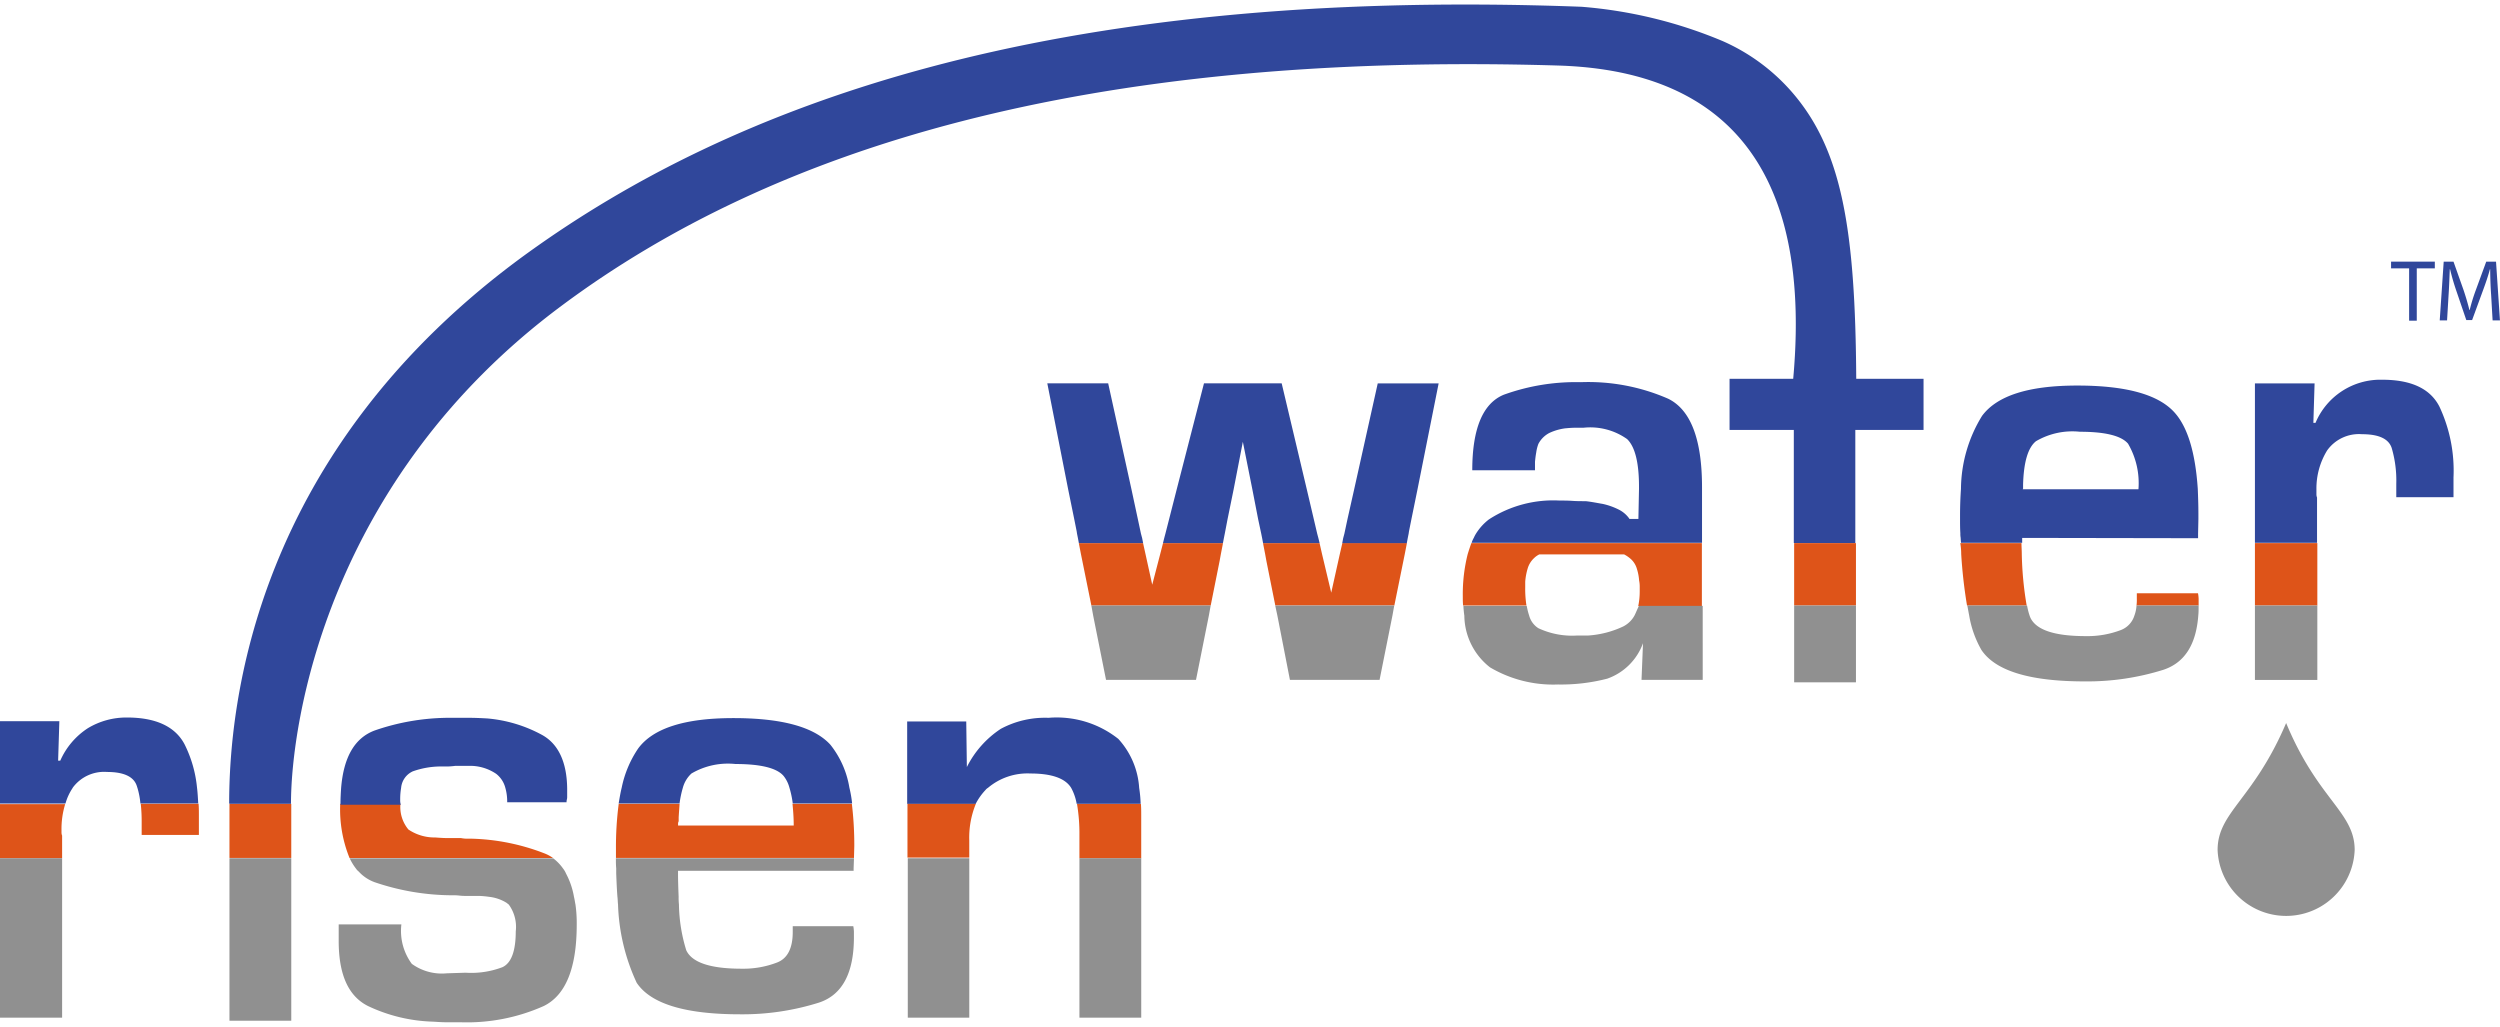 <svg xmlns="http://www.w3.org/2000/svg" viewBox="10860 40 168 68.39" width="168px" height="69px">
  <defs>
    <style>
      .cls-1 {
        fill: none;
      }

      .cls-2 {
        fill: #de5419;
      }

      .cls-3 {
        fill: #30479b;
      }

      .cls-4 {
        fill: #909090;
      }
    </style>
  </defs>
  <g id="Group_14" data-name="Group 14" transform="translate(10860 40.028)">
    <path id="Path_170" data-name="Path 170" class="cls-1" d="M432.081,179.331l.576-2.591.164-.74H431.3l.164.74Z" transform="translate(-342.622 -139.836)"/>
    <path id="Path_171" data-name="Path 171" class="cls-1" d="M403.2,146.087h1.254l-.637-3.187Z" transform="translate(-320.3 -113.541)"/>
    <path id="Path_172" data-name="Path 172" class="cls-1" d="M228.693,249.1c-.452-.535-1.542-.8-3.228-.8a4.923,4.923,0,0,0-2.961.637,2.011,2.011,0,0,0-.576.946,6.456,6.456,0,0,0-.226,1.069,6.055,6.055,0,0,0-.062.9v.267a.381.381,0,0,0-.041.144v.144h7.772a10.376,10.376,0,0,0-.082-1.46,4.626,4.626,0,0,0-.226-1.069A1.732,1.732,0,0,0,228.693,249.1Z" transform="translate(-176.038 -197.27)"/>
    <path id="Path_173" data-name="Path 173" class="cls-1" d="M664.845,139.6a4.923,4.923,0,0,0-2.961.637c-.514.432-.8,1.4-.864,2.92v.267c0,.021,0,.021-.021.041h7.751a4.962,4.962,0,0,0-.7-3.064C667.62,139.867,666.531,139.6,664.845,139.6Z" transform="translate(-525.095 -110.92)"/>
    <path id="Path_174" data-name="Path 174" class="cls-1" d="M499.384,184.576a5.409,5.409,0,0,0,2.591.493h.74a6.484,6.484,0,0,0,2.385-.617,1.78,1.78,0,0,0,.74-.72,2.743,2.743,0,0,0,.247-.658,4.693,4.693,0,0,0,.1-.987v-.37a2.264,2.264,0,0,0-.041-.37,4.958,4.958,0,0,0-.144-.761,1.631,1.631,0,0,0-.37-.637,2.136,2.136,0,0,0-.494-.35h-5.7c-.123.082-.247.164-.35.247a1.663,1.663,0,0,0-.432.7,3.754,3.754,0,0,0-.165.884v.37a7.277,7.277,0,0,0,.082,1.234,4.389,4.389,0,0,0,.164.658A1.49,1.49,0,0,0,499.384,184.576Z" transform="translate(-396.006 -142.695)"/>
    <path id="Path_175" data-name="Path 175" class="cls-1" d="M374.217,178.8l.535-2.056.185-.74H373.6l.164.74Z" transform="translate(-296.786 -139.836)"/>
    <g id="Group_11" data-name="Group 11" transform="translate(0 36.164)">
      <path id="Path_176" data-name="Path 176" class="cls-2" d="M4.174,264.9v-1.48a.6.6,0,0,1-.041-.185v-.185a5.694,5.694,0,0,1,.247-1.748H0v3.639H4.174Z" transform="translate(0 -243.762)"/>
      <path id="Path_177" data-name="Path 177" class="cls-2" d="M46.062,262.393v.9h3.845v-1.316c0-.267,0-.514-.021-.781H46A10.735,10.735,0,0,1,46.062,262.393Z" transform="translate(-36.542 -243.682)"/>
      <path id="Path_178" data-name="Path 178" class="cls-2" d="M217.3,264.819l.021-.781a23.469,23.469,0,0,0-.164-2.837h-3.989c.041.432.082.9.082,1.46h-7.772v-.144a.381.381,0,0,1,.041-.144V262.1c.021-.329.041-.617.062-.9h-4.092a22.5,22.5,0,0,0-.185,3.022v.617h16Z" transform="translate(-159.912 -243.682)"/>
      <path id="Path_179" data-name="Path 179" class="cls-2" d="M352.164,263.3v1.563h4.153v-2.837c0-.288,0-.555-.021-.822H352A11.876,11.876,0,0,1,352.164,263.3Z" transform="translate(-279.627 -243.682)"/>
      <path id="Path_180" data-name="Path 180" class="cls-2" d="M300.753,264.739v-1.151a5.979,5.979,0,0,1,.452-2.488H296.6v3.639Z" transform="translate(-235.618 -243.603)"/>
      <path id="Path_181" data-name="Path 181" class="cls-2" d="M358.069,176.74l-.535,2.056-.452-2.056-.164-.74H352.6l.144.74.7,3.454h8.019l.6-3,.082-.452.144-.74h-4.03Z" transform="translate(-280.104 -176)"/>
      <path id="Path_182" data-name="Path 182" class="cls-2" d="M78.578,261.2H75v3.639h4.153V261.2h-.576Z" transform="translate(-59.58 -243.682)"/>
      <path id="Path_183" data-name="Path 183" class="cls-2" d="M702.474,193.14v-.37a2.541,2.541,0,0,0-.041-.37h-4.112v.391a3.035,3.035,0,0,1-.021.432h4.174Z" transform="translate(-554.726 -189.028)"/>
      <path id="Path_184" data-name="Path 184" class="cls-2" d="M125.469,264.819a2.722,2.722,0,0,0-.6-.308,14.518,14.518,0,0,0-4.811-.966h-.37a2.265,2.265,0,0,1-.37-.041h-.884c-.288,0-.576-.021-.843-.041a3.145,3.145,0,0,1-1.809-.535,2.371,2.371,0,0,1-.535-1.727H111.2a8.684,8.684,0,0,0,.617,3.619.02.02,0,0,0,.021.021H125.51C125.49,264.839,125.469,264.839,125.469,264.819Z" transform="translate(-88.337 -243.682)"/>
      <path id="Path_185" data-name="Path 185" class="cls-2" d="M478.429,176.74a11.036,11.036,0,0,0-.329,2.817c0,.226,0,.432.021.637h4.256a7.278,7.278,0,0,1-.082-1.234v-.37a4.2,4.2,0,0,1,.164-.884,1.547,1.547,0,0,1,.432-.7,1.35,1.35,0,0,1,.35-.247h5.7a2.136,2.136,0,0,1,.493.35,1.414,1.414,0,0,1,.37.637,3.307,3.307,0,0,1,.144.761,2.039,2.039,0,0,1,.041.37v.37a4.7,4.7,0,0,1-.1.987h4.277V176H478.676Q478.552,176.339,478.429,176.74Z" transform="translate(-379.8 -176)"/>
      <path id="Path_186" data-name="Path 186" class="cls-2" d="M640.762,176.74a33.381,33.381,0,0,0,.391,3.454h4.009a22.939,22.939,0,0,1-.329-3.454c0-.247-.021-.493-.021-.74H640.7A4.493,4.493,0,0,1,640.762,176.74Z" transform="translate(-508.969 -176)"/>
      <path id="Path_187" data-name="Path 187" class="cls-2" d="M417.961,176.74l-.576,2.591-.617-2.591L416.6,176h-3.8l.144.74.082.452.6,3h8l.7-3.454.144-.74h-4.338Z" transform="translate(-327.926 -176)"/>
      <path id="Path_188" data-name="Path 188" class="cls-2" d="M737,176.74v3.454h4.194V176H737Z" transform="translate(-585.469 -176)"/>
      <path id="Path_189" data-name="Path 189" class="cls-2" d="M586.4,176.74v3.454h4.153V176H586.4Z" transform="translate(-465.833 -176)"/>
    </g>
    <g id="Group_12" data-name="Group 12" transform="translate(0 -0.028)">
      <path id="Path_190" data-name="Path 190" class="cls-3" d="M782.713,87.968h.514V84.452h1.213V84H781.5v.452h1.213Z" transform="translate(-620.82 -66.723)"/>
      <path id="Path_191" data-name="Path 191" class="cls-3" d="M801.183,84h-.658l-.7,1.912a11.941,11.941,0,0,0-.411,1.336h-.021c-.1-.411-.226-.843-.391-1.336L798.325,84h-.658l-.267,3.948h.493l.1-1.686c.041-.6.062-1.254.082-1.748h.021a15.4,15.4,0,0,0,.452,1.542l.637,1.871h.391l.7-1.912c.206-.555.37-1.028.494-1.5h.021c0,.493.021,1.151.062,1.707l.1,1.727h.493Z" transform="translate(-633.45 -66.723)"/>
      <path id="Path_192" data-name="Path 192" class="cls-3" d="M4.873,237.749c0-.021.021-.021.021-.041a2.617,2.617,0,0,1,2.3-1.049c1.11,0,1.789.308,1.994.925.021.041.021.082.041.123a5.194,5.194,0,0,1,.206,1.069h3.886c-.021-.37-.041-.74-.082-1.069a8.279,8.279,0,0,0-.843-2.92C11.761,233.6,10.465,233,8.533,233a5.008,5.008,0,0,0-2.632.72A4.99,4.99,0,0,0,4.05,235.9H3.906l.082-2.652H0v5.531H4.4A3.6,3.6,0,0,1,4.873,237.749Z" transform="translate(0 -185.088)"/>
      <path id="Path_193" data-name="Path 193" class="cls-3" d="M115.309,238.59a4.461,4.461,0,0,1,.062-.781,1.349,1.349,0,0,1,.781-1.11,5.649,5.649,0,0,1,1.912-.329h.452a4.771,4.771,0,0,0,.493-.041h.9a3.126,3.126,0,0,1,1.85.535,1.741,1.741,0,0,1,.617.946,3.346,3.346,0,0,1,.123.966h3.989v.041a.771.771,0,0,1,.021-.226.634.634,0,0,0,.021-.185v-.555c-.021-1.789-.6-3-1.686-3.6a9.355,9.355,0,0,0-3.7-1.11c-.391-.021-.8-.041-1.193-.041H118.8a15.385,15.385,0,0,0-5.181.843c-1.357.493-2.118,1.789-2.282,3.907-.021.329-.041.678-.041,1.049v.041h4.05A1.21,1.21,0,0,1,115.309,238.59Z" transform="translate(-88.416 -185.168)"/>
      <path id="Path_194" data-name="Path 194" class="cls-3" d="M206.518,237.867a2.011,2.011,0,0,1,.576-.946,4.839,4.839,0,0,1,2.961-.637c1.686,0,2.776.267,3.228.8a2.134,2.134,0,0,1,.391.781,6.456,6.456,0,0,1,.226,1.069h3.989a7.686,7.686,0,0,0-.185-1.069,6.246,6.246,0,0,0-1.275-2.878c-1.09-1.192-3.249-1.789-6.518-1.789s-5.387.678-6.394,2.035a7.253,7.253,0,0,0-1.11,2.632c-.082.329-.144.7-.206,1.069h4.092A6.945,6.945,0,0,1,206.518,237.867Z" transform="translate(-160.627 -185.247)"/>
      <path id="Path_195" data-name="Path 195" class="cls-3" d="M301.763,237.952a.555.555,0,0,1,.164-.144,4.109,4.109,0,0,1,2.858-.966c1.439,0,2.344.329,2.735.966h0a3.426,3.426,0,0,1,.37,1.069h4.3a8.576,8.576,0,0,0-.1-1.069,5.376,5.376,0,0,0-1.4-3.29A6.659,6.659,0,0,0,306,233.1a6.276,6.276,0,0,0-3.207.74,6.612,6.612,0,0,0-2.282,2.57l-.041-3.064H296.5v5.531h4.606A4.1,4.1,0,0,1,301.763,237.952Z" transform="translate(-235.538 -185.168)"/>
      <path id="Path_196" data-name="Path 196" class="cls-3" d="M441.085,123.8l-1.583,7.114-.452,2.015-.206.966-.082.308-.062.329h4.338l.062-.329.062-.308.021-.144.164-.822.411-2.015,1.419-7.114h-4.092Z" transform="translate(-348.501 -98.34)"/>
      <path id="Path_197" data-name="Path 197" class="cls-3" d="M745.553,122.6a4.727,4.727,0,0,0-4.482,2.9h-.144l.082-2.652H737v10.712h4.174v-3.043a.6.6,0,0,1-.041-.185v-.37a4.881,4.881,0,0,1,.72-2.611,2.623,2.623,0,0,1,2.344-1.09c1.131,0,1.789.308,1.994.925a7.774,7.774,0,0,1,.308,2.406v.9h3.845v-1.316a10.135,10.135,0,0,0-.946-4.77C748.781,123.2,747.506,122.6,745.553,122.6Z" transform="translate(-585.469 -97.387)"/>
      <path id="Path_198" data-name="Path 198" class="cls-3" d="M656.6,134.76v-.308l.021-.966v-.391c0-.576-.021-1.131-.041-1.645-.164-2.447-.679-4.174-1.583-5.161-1.09-1.193-3.249-1.789-6.518-1.789s-5.387.678-6.394,2.035a9.491,9.491,0,0,0-1.419,4.914c-.041.576-.062,1.172-.062,1.83v.185c0,.329,0,.637.021.966a1.555,1.555,0,0,0,.021.308c0,.1.021.226.021.329h4.112v-.329l11.822.021Zm-11.781-3.29c0-.021,0-.021.021-.041v-.267c.041-1.521.329-2.488.864-2.92a4.839,4.839,0,0,1,2.961-.637c1.686,0,2.776.267,3.228.8a5.267,5.267,0,0,1,.7,3.064Z" transform="translate(-508.889 -98.896)"/>
      <path id="Path_199" data-name="Path 199" class="cls-3" d="M494.2,124.51a13.414,13.414,0,0,0-5.86-1.11,14.242,14.242,0,0,0-5.181.843c-1.4.576-2.118,2.262-2.118,5.078h4.215v-.576c.021-.206.041-.391.082-.617a2.621,2.621,0,0,1,.144-.576,1.715,1.715,0,0,1,.74-.74,3.633,3.633,0,0,1,1.049-.308c.226-.021.452-.041.658-.041h.576a4.281,4.281,0,0,1,2.94.761q.8.771.8,3.207v.144l-.041,2.015h-.6c-.021-.021-.021-.041-.041-.062a1.916,1.916,0,0,0-.7-.576,4.534,4.534,0,0,0-1.049-.37c-.37-.062-.761-.144-1.151-.185-.308,0-.6,0-.9-.021s-.576-.021-.864-.021a7.924,7.924,0,0,0-4.688,1.234c-.021.021-.041.021-.062.041a3.654,3.654,0,0,0-.843.925,2.243,2.243,0,0,0-.164.308,1.59,1.59,0,0,0-.144.329h15.482v-3.721C496.482,127.245,495.721,125.25,494.2,124.51Z" transform="translate(-382.104 -98.023)"/>
      <path id="Path_200" data-name="Path 200" class="cls-3" d="M165.777.122c-36.145-1.357-57.138,6.7-70.769,16.51C76.5,29.976,74.9,47.144,74.9,53.661h.021v.021h4.133c0-5.428,2.426-21.774,18.217-33.493,14.187-10.548,35.1-17.065,66.9-16.119,8.43.247,17.374,4.071,15.832,21.054h-4.277v.308h0v3.125h4.318v6h0v1.6h4.133v-1.6h0v-6h4.585V25.123h-4.523c-.062-10.034-.946-15.379-4.318-19.265a13.217,13.217,0,0,0-4.667-3.434A30.707,30.707,0,0,0,165.777.122Z" transform="translate(-59.5 0.028)"/>
      <path id="Path_201" data-name="Path 201" class="cls-3" d="M348.674,134.2l-.082-.308-.206-.966-.432-2.015-1.563-7.114H342.3l1.4,7.114.411,2.015.164.822.021.144.062.308.062.329h4.318Z" transform="translate(-271.921 -98.34)"/>
      <path id="Path_202" data-name="Path 202" class="cls-3" d="M390.545,134.2l-.082-.308-.226-.966-.473-2.015-1.686-7.114h-5.222l-1.83,7.114-.514,2.015-.247.966-.082.308-.082.329h4.03l.062-.329.062-.308.185-.966.411-2.015.617-3.187.637,3.187.391,2.015.206.966.062.308.062.329h3.8Z" transform="translate(-301.949 -98.34)"/>
    </g>
    <g id="Group_13" data-name="Group 13" transform="translate(0 40.359)">
      <path id="Path_203" data-name="Path 203" class="cls-4" d="M213.184,283.564v.391c0,1.09-.35,1.789-1.069,2.056a6.281,6.281,0,0,1-2.364.411c-2.1,0-3.331-.411-3.721-1.234a10.925,10.925,0,0,1-.493-3.084,4.3,4.3,0,0,1-.021-.514c-.021-.535-.041-1.069-.041-1.563v-.185h11.8v-.164L217.3,279h-16c0,.226,0,.452.021.678v.35c.021.514.041,1.049.082,1.563.021.164.021.35.041.514a13.406,13.406,0,0,0,1.254,5.263c.946,1.419,3.269,2.118,6.949,2.118a17.076,17.076,0,0,0,5.284-.781c1.583-.514,2.364-1.994,2.364-4.4v-.37a2.543,2.543,0,0,0-.041-.37h-4.071Z" transform="translate(-159.912 -262.017)"/>
      <path id="Path_204" data-name="Path 204" class="cls-4" d="M356.823,197.078l.864,4.318h6.045l.864-4.318.123-.678H356.7Z" transform="translate(-283.361 -196.4)"/>
      <path id="Path_205" data-name="Path 205" class="cls-4" d="M416.944,197.078l.843,4.318h6.024l.864-4.318.123-.678h-8Z" transform="translate(-331.104 -196.4)"/>
      <path id="Path_206" data-name="Path 206" class="cls-4" d="M489.793,197.158a1.784,1.784,0,0,1-.74.72,6.484,6.484,0,0,1-2.385.617h-.74a5.354,5.354,0,0,1-2.591-.493,1.447,1.447,0,0,1-.617-.843,4.385,4.385,0,0,1-.164-.658H478.3a6.493,6.493,0,0,0,.062.658,4.471,4.471,0,0,0,1.727,3.475,8.348,8.348,0,0,0,4.564,1.151,12.394,12.394,0,0,0,3.31-.391,3.945,3.945,0,0,0,2.406-2.385l-.1,2.467h4.112V196.5H490.1C489.978,196.726,489.9,196.952,489.793,197.158Z" transform="translate(-379.959 -196.479)"/>
      <path id="Path_207" data-name="Path 207" class="cls-4" d="M741.194,197.078V196.4H737v5h4.194Z" transform="translate(-585.469 -196.4)"/>
      <path id="Path_208" data-name="Path 208" class="cls-4" d="M586.4,197.078v4.482h4.153V196.4H586.4Z" transform="translate(-465.833 -196.4)"/>
      <path id="Path_209" data-name="Path 209" class="cls-4" d="M654.226,197.078a1.514,1.514,0,0,1-.9.966,6.281,6.281,0,0,1-2.364.411c-2.1,0-3.331-.411-3.721-1.234a1.419,1.419,0,0,1-.062-.164,4.374,4.374,0,0,1-.164-.658H643c.041.226.082.452.123.658a6.963,6.963,0,0,0,.822,2.323c.946,1.419,3.269,2.118,6.949,2.118a17.076,17.076,0,0,0,5.284-.781c1.419-.473,2.2-1.686,2.344-3.66.021-.206.021-.432.021-.658H654.37A2.338,2.338,0,0,1,654.226,197.078Z" transform="translate(-510.796 -196.4)"/>
      <path id="Path_210" data-name="Path 210" class="cls-4" d="M729.406,234.8c-2.2,5.161-4.606,5.983-4.606,8.533a4.609,4.609,0,0,0,9.211,0C734.011,240.783,731.544,239.961,729.406,234.8Z" transform="translate(-575.777 -226.905)"/>
      <path id="Path_211" data-name="Path 211" class="cls-4" d="M126.511,281.591a5.161,5.161,0,0,0-.535-1.563,1.223,1.223,0,0,0-.082-.165c-.021-.041-.041-.062-.062-.1-.021-.021-.041-.062-.062-.082a2.952,2.952,0,0,0-.658-.678H111.44a3.725,3.725,0,0,0,.411.678c.021.021.041.062.062.082.021.041.062.062.1.1l.164.165a2.7,2.7,0,0,0,.925.576,16.288,16.288,0,0,0,5.263.884,3.33,3.33,0,0,1,.452.021,3.33,3.33,0,0,0,.452.021h.864a6.384,6.384,0,0,1,.678.062,2.809,2.809,0,0,1,1.151.391c.062.041.1.082.164.123a2.549,2.549,0,0,1,.473,1.809c0,1.336-.308,2.138-.9,2.406a5.878,5.878,0,0,1-2.467.37l-1.275.041a3.438,3.438,0,0,1-2.344-.637,3.729,3.729,0,0,1-.7-2.652H110.7v1.11c0,2.282.658,3.721,1.974,4.379a10.893,10.893,0,0,0,4.379,1.049c.329.021.637.041.946.041h.925a12.655,12.655,0,0,0,5.551-1.09c1.48-.72,2.221-2.55,2.221-5.469a8.967,8.967,0,0,0-.082-1.336C126.573,281.92,126.552,281.755,126.511,281.591Z" transform="translate(-87.94 -262.017)"/>
      <path id="Path_212" data-name="Path 212" class="cls-4" d="M0,279.678v10.034H4.174V279H0Z" transform="translate(0 -262.017)"/>
      <path id="Path_213" data-name="Path 213" class="cls-4" d="M352.8,279.678v10.034h4.153V279H352.8Z" transform="translate(-280.262 -262.017)"/>
      <path id="Path_214" data-name="Path 214" class="cls-4" d="M296.7,279.678v10.034h4.133V279H296.7Z" transform="translate(-235.697 -262.017)"/>
      <path id="Path_215" data-name="Path 215" class="cls-4" d="M75,279.678v10.239h4.153V279H75Z" transform="translate(-59.58 -262.017)"/>
    </g>
  </g>
</svg>
